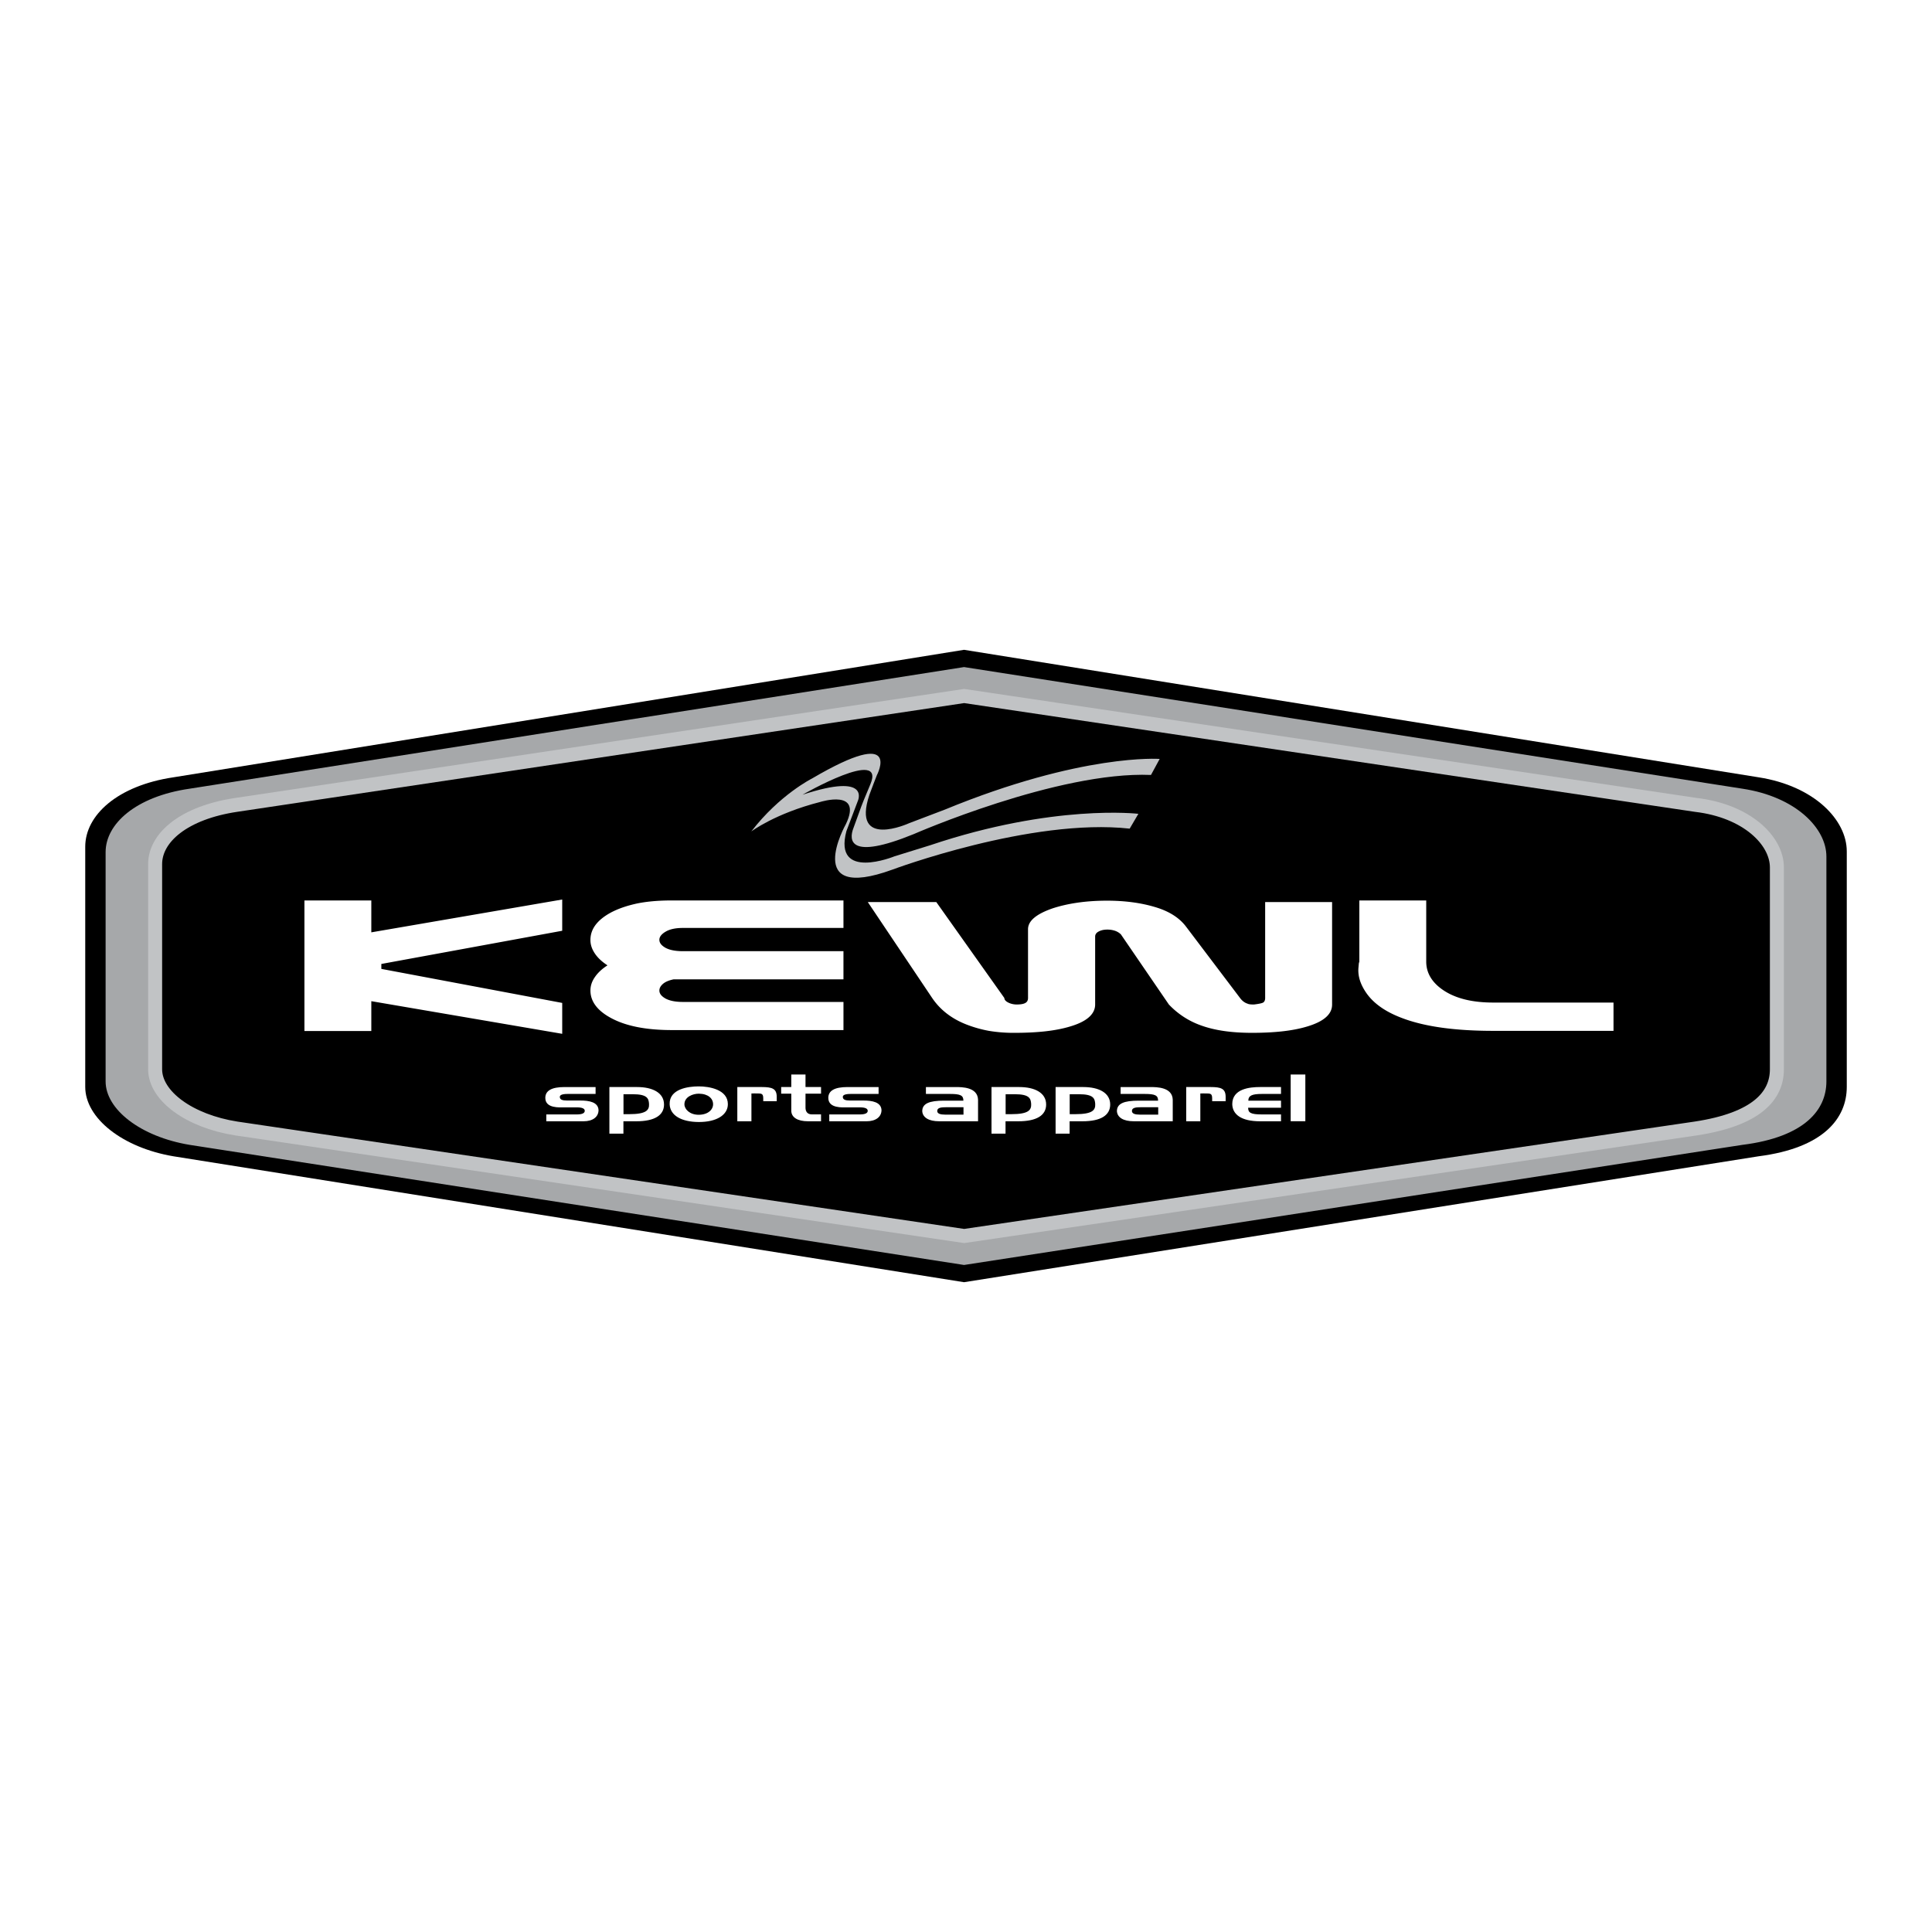 <svg xmlns="http://www.w3.org/2000/svg" width="2500" height="2500" viewBox="0 0 192.756 192.756"><g fill-rule="evenodd" clip-rule="evenodd"><path fill="#fff" d="M0 0h192.756v192.756H0V0z"/><path d="M184.252 84.933c0-3.132-3.246-6.514-8.783-7.379L96.182 64.831 17.291 77.554c-5.584.833-8.787 3.787-8.787 6.922v23.963c0 3.132 3.725 6.061 8.787 6.922l78.892 12.565 79.287-12.565c6.465-.831 8.783-3.79 8.783-6.922V84.933h-.001z"/><path d="M182.496 85.457c0-2.99-3.18-6.22-8.609-7.041L96.185 66.274 18.873 78.416c-5.472.791-8.612 3.613-8.612 6.603v22.872c0 2.987 3.649 5.782 8.612 6.604l77.312 11.991 77.702-11.991c6.334-.794 8.609-3.616 8.609-6.604V85.457z" fill="#a6a8aa" stroke="#000" stroke-width=".552" stroke-miterlimit="2.613"/><path d="M177.281 86.542c0-2.672-2.977-5.633-8.086-6.237L96.193 69.441 23.565 80.305c-5.182.775-8.088 3.235-8.088 5.911v20.462c0 2.673 3.426 5.176 8.088 5.91l72.628 10.728 73.002-10.728c6.043-.921 8.086-3.237 8.086-5.91V86.542z" stroke="#c1c3c5" stroke-width="1.397" stroke-miterlimit="2.613"/><path fill="#fff" d="M56.092 103.144l-19.046-3.257v2.979h-6.673V89.839h6.673v3.181l19.046-3.276v3.118l-18.046 3.312v.492l18.046 3.395v3.083zM84.153 102.771H67.037c-2.566 0-4.611-.397-6.109-1.221-1.361-.74-2.02-1.664-2.02-2.725 0-.451.133-.902.454-1.354.293-.433.729-.826 1.247-1.158-.543-.353-.973-.748-1.269-1.196-.299-.454-.433-.883-.433-1.334 0-1.077.658-1.979 2.02-2.727.772-.411 1.658-.705 2.659-.921.998-.199 2.131-.297 3.45-.297h17.116v2.743H68.127c-.729 0-1.295.125-1.702.362-.433.25-.639.527-.639.82 0 .311.206.569.615.802.408.218.976.334 1.726.334h16.025v2.808H67.219c-.478.096-.842.253-1.068.448-.25.218-.364.433-.364.669 0 .315.206.568.615.803.408.217.976.337 1.726.337h16.025v2.807zM132.902 100.237c0 .963-.846 1.688-2.48 2.175-1.43.436-3.27.634-5.514.634-2 0-3.684-.236-5.047-.727a8.134 8.134 0 0 1-3.244-2.102l-4.789-7a1.62 1.62 0 0 0-.59-.355 2.388 2.388 0 0 0-.746-.117c-.344 0-.637.058-.891.199-.223.117-.338.288-.338.505v6.769c0 .963-.842 1.708-2.498 2.194-1.432.436-3.273.634-5.543.634a14.83 14.83 0 0 1-2.561-.198 12.262 12.262 0 0 1-2.273-.647c-1.497-.59-2.612-1.489-3.384-2.629l-6.424-9.574h6.834l6.79 9.574c0 .196.18.373.52.512.248.098.498.135.705.135.432 0 .75-.059.93-.192.139-.101.207-.258.207-.454v-6.864c0-.829.816-1.514 2.451-2.082 1.5-.489 3.314-.767 5.424-.767 1.795 0 3.385.217 4.768.628 1.545.451 2.521 1.158 3.137 1.982l5.375 7.103c.232.315.504.489.754.565.113.063.342.081.635.081.477-.059.77-.119.912-.192.133-.081.203-.241.203-.454v-9.574h6.678v10.238h-.001zM160.98 102.848h-11.988c-3.791 0-6.809-.411-9.055-1.257-1.748-.646-2.977-1.53-3.703-2.647-.475-.729-.77-1.512-.703-2.373l.043-.471.047-.157v-6.104h6.674v6.104c0 1.098.547 2.039 1.611 2.784 1.227.863 2.908 1.299 5.086 1.299h11.988v2.822z"/><path d="M85.151 82.605c-.481 1.245-.436 3.246 6.016.612 0 0 14.368-6.289 23.667-5.9l.867-1.599s-7.74-.578-21.449 5.062l-3.559 1.354s-5.774 2.639-3.956-2.828c.104-.312.75-1.966.75-1.966s2.65-5.018-6.468.329c0 0-3.249 1.623-6.062 5.287 0 0 2.368-1.796 6.894-2.949 0 0 4.247-1.332 2.542 2.216 0 0-4.42 7.838 4.648 4.537 0 0 13.849-5.176 23.667-4.086l.867-1.479s-8.441-1.011-20.77 3.135l-3.564 1.106s-6.127 2.506-4.796-2.512l1.126-2.977s1.414-2.93-5.502-.658c0 0 8.351-4.79 6.764-1.033-.546 1.289-.886 2.131-1.069 2.664l-.613 1.685z" fill="#c1c3c5"/><path d="M59.716 110.747c0 .68-.563 1.123-1.496 1.123h-3.716v-.683h3.045c.52 0 .792-.119.792-.361 0-.226-.261-.345-.792-.345H56.28c-.432 0-1.874.125-1.874-.943 0-.721.628-1.083 1.917-1.083h3.099v.688h-2.795c-.552 0-.823.113-.769.354.032.206.238.302.703.302h1.333c.9 0 1.778.16 1.822.948zM62.761 111.161h-.555v-1.99h.933c1.441 0 1.582.426 1.615.968.032.622-.272 1.022-1.993 1.022zm.813-2.706h-2.775v4.649h1.4v-1.234h1.289c1.84 0 2.762-.609 2.762-1.672-.001-1.182-1.16-1.743-2.676-1.743zM69.704 111.221c-.889 0-1.419-.555-1.419-1.047 0-.742.845-1.062 1.441-1.058.933.014 1.419.48 1.419 1.058 0 .526-.498 1.047-1.441 1.047zm.011-2.833c-1.06 0-2.947.256-2.904 1.772.033 1.115 1.15 1.775 2.904 1.783 1.778.006 2.904-.701 2.904-1.783 0-1.465-1.874-1.772-2.904-1.772zM77.495 109.864h-1.346v-.259c0-.442-.117-.509-.508-.509-.13-.014-.671 0-.671 0v2.773h-1.408v-3.415h2.427c1.061 0 1.506.161 1.506.99v.42zM81.916 111.87h-1.302c-1.039 0-1.667-.389-1.667-1.058v-1.696h-1.009v-.661h1.009v-1.25h1.419v1.25h1.55v.661h-1.55v1.402c0 .329.15.664.628.664h.921v.688h.001zM87.948 110.747c0 .68-.563 1.123-1.496 1.123h-3.716v-.683h3.045c.522 0 .792-.119.792-.361 0-.226-.258-.345-.792-.345h-1.267c-.432 0-1.873.125-1.873-.943 0-.721.628-1.083 1.917-1.083h3.099v.688h-2.794c-.555 0-.824.113-.77.354.033.206.237.302.705.302h1.332c.899 0 1.774.16 1.818.948zM94.299 111.207c-.489 0-.792-.098-.792-.367 0-.34.433-.372.9-.372h1.721v.739h-1.829zm3.281-1.477c-.033-1.275-1.604-1.275-2.243-1.275h-2.958v.688h2.417c1.03 0 1.322.146 1.322.669H94.19c-1.473 0-2.177.285-2.177 1.055.043.614.628 1.003 1.69 1.003h3.877v-2.14zM100.885 111.161h-.553v-1.99h.932c1.439 0 1.582.426 1.615.968.033.622-.274 1.022-1.994 1.022zm.814-2.706h-2.777v4.649h1.4v-1.234h1.289c1.84 0 2.762-.609 2.762-1.672 0-1.182-1.158-1.743-2.674-1.743zM107.277 111.161h-.553v-1.99h.93c1.443 0 1.582.426 1.615.968.034.622-.269 1.022-1.992 1.022zm.813-2.706h-2.773v4.649h1.398v-1.234h1.287c1.844 0 2.762-.609 2.762-1.672 0-1.182-1.157-1.743-2.674-1.743zM113.723 111.207c-.486 0-.791-.098-.791-.367 0-.34.434-.372.9-.372h1.723v.739h-1.832zm3.283-1.477c-.031-1.275-1.604-1.275-2.242-1.275h-2.959v.688h2.418c1.027 0 1.32.146 1.32.669h-1.93c-1.473 0-2.178.285-2.178 1.055.045.614.629 1.003 1.691 1.003h3.879v-2.14h.001zM122.283 109.864h-1.346v-.259c0-.442-.117-.509-.508-.509-.131-.014-.672 0-.672 0v2.773h-1.408v-3.415h2.428c1.061 0 1.506.161 1.506.99v.42zM127.807 111.87h-2.102c-1.854 0-2.74-.677-2.762-1.71 0-1.544 1.766-1.705 2.762-1.705h2.102v.688h-1.904c-.965 0-1.357.155-1.357.674h3.262v.701h-3.281c0 .49.238.669 1.365.669h1.916v.683h-.001zM128.771 107.205h1.463v4.662h-1.463v-4.662z" fill="#fff"/></g></svg>